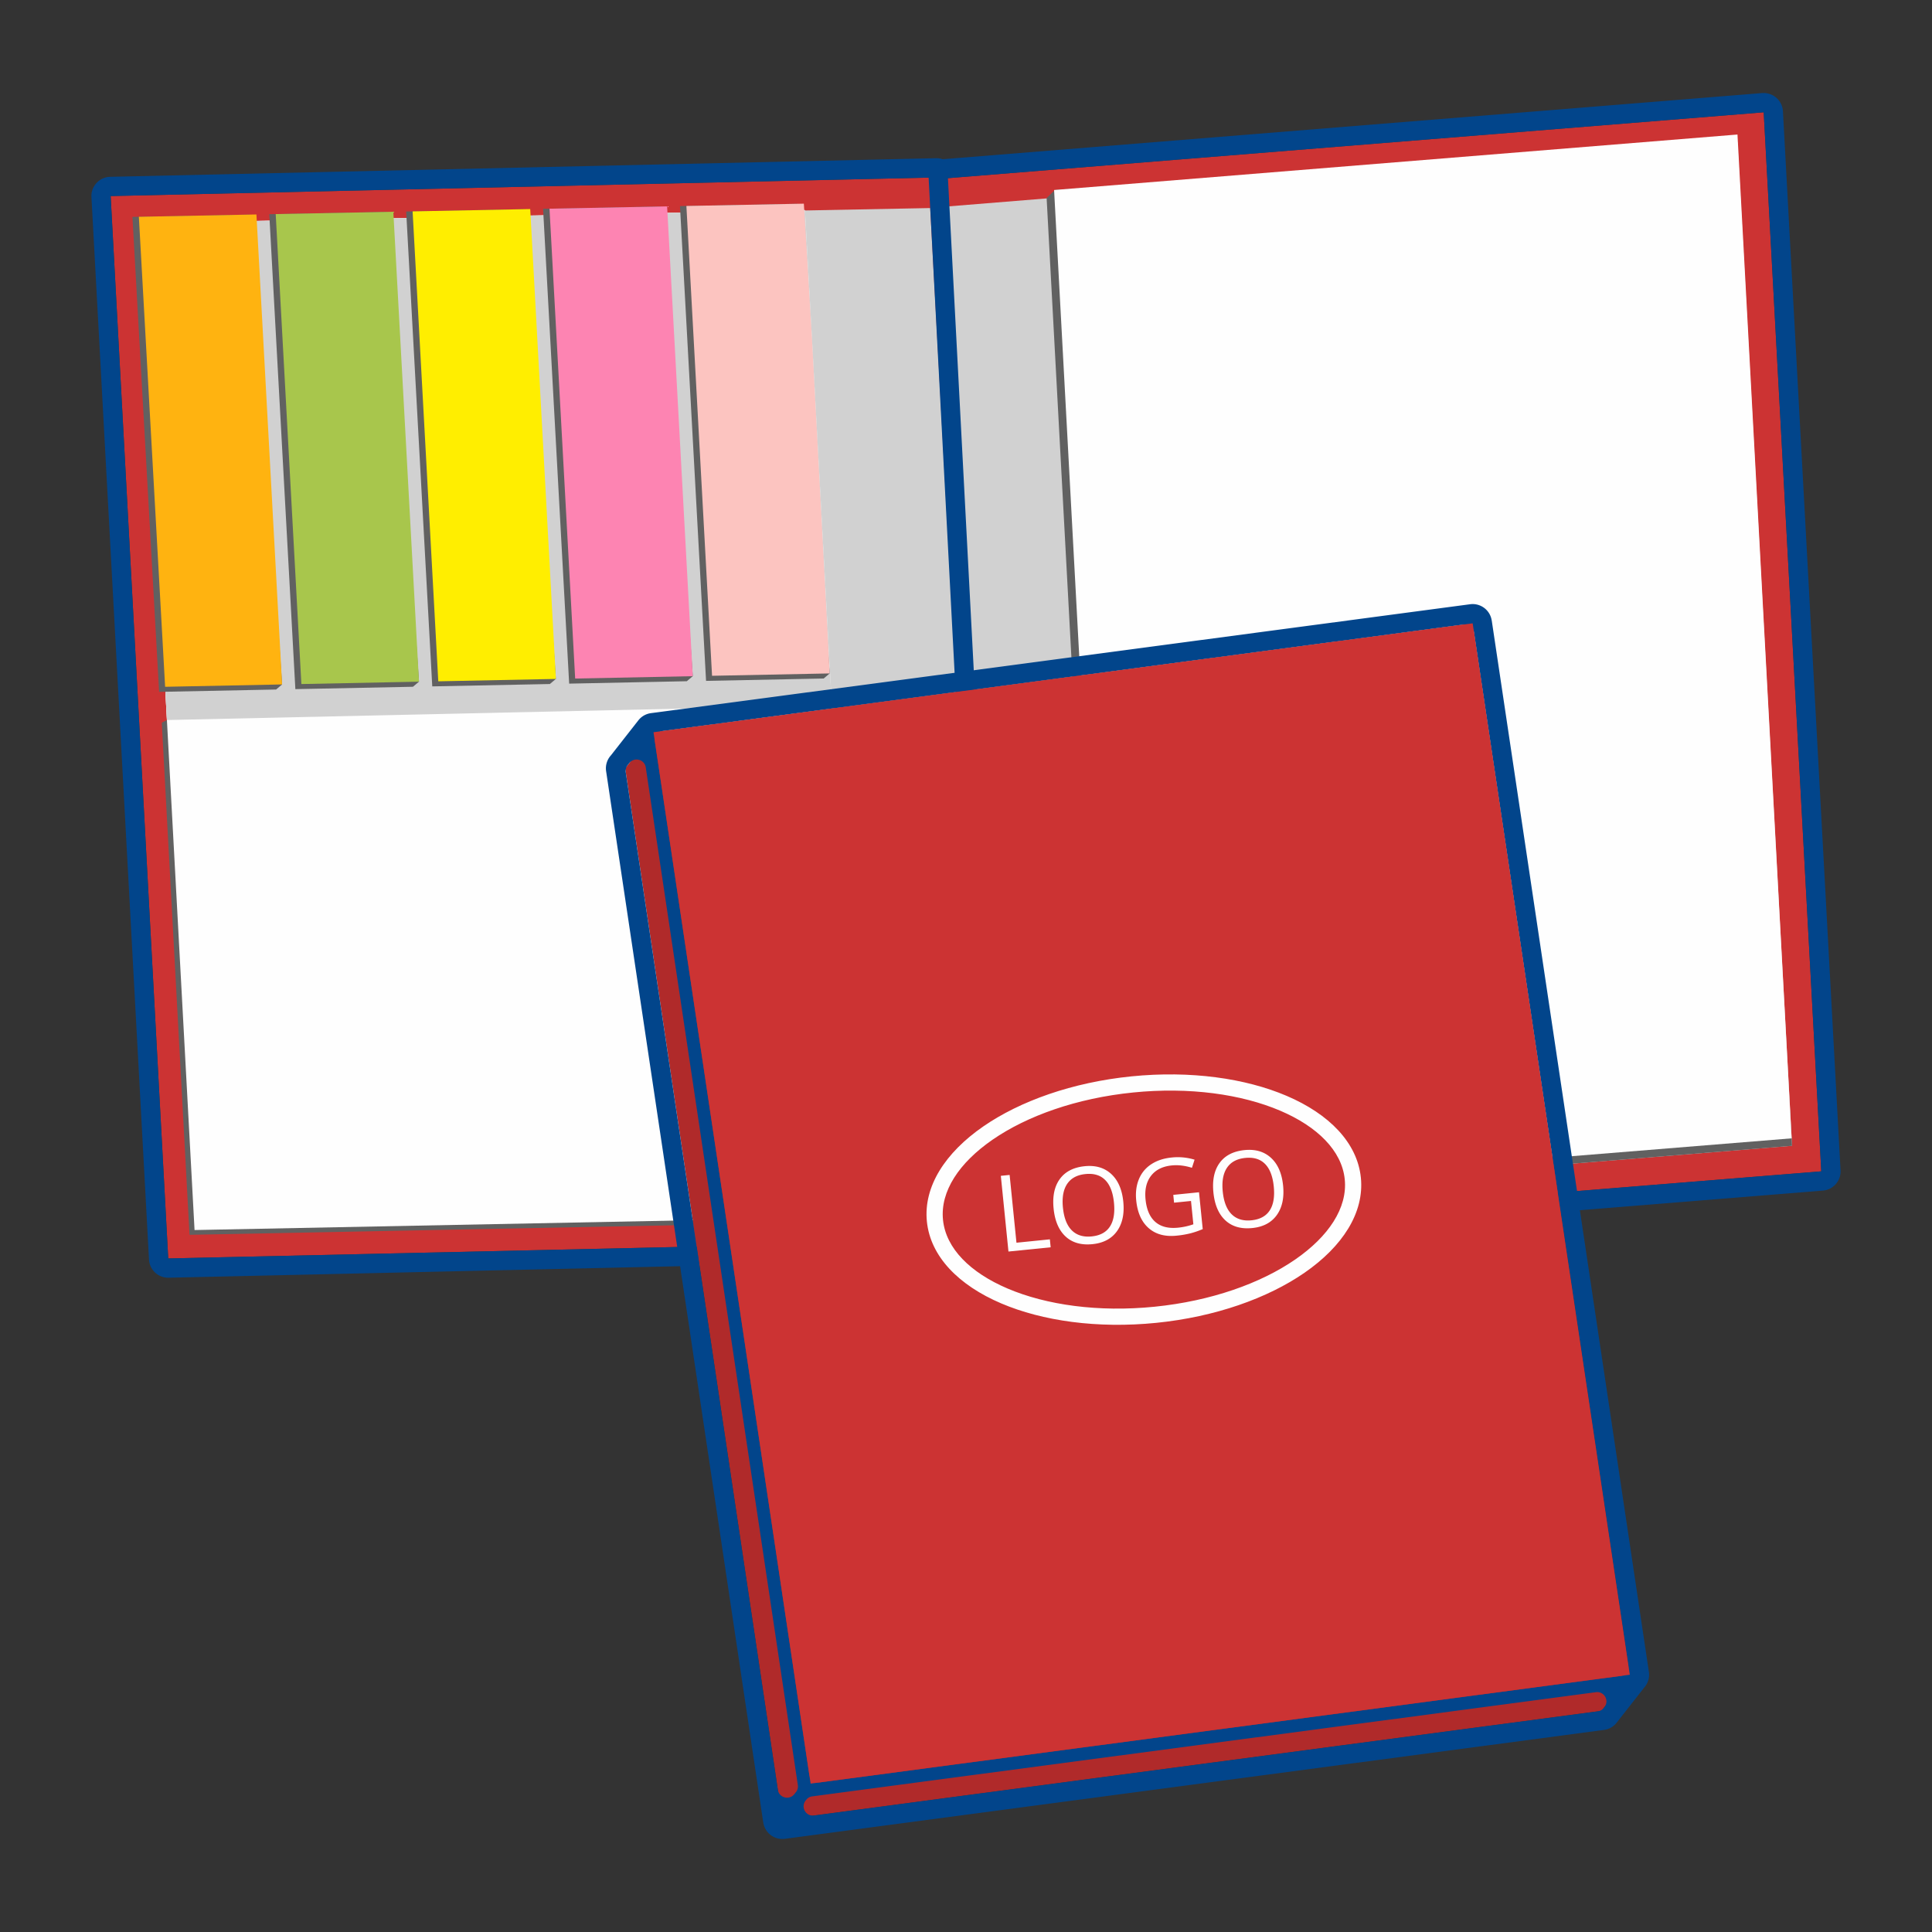 <svg id="Layer_1" xmlns="http://www.w3.org/2000/svg" version="1.1" viewBox="0 0 150 150"><rect x="0" y="0" width="150" height="150" fill="#333333" stroke="none"/><defs><style>.st1,.st10,.st4,.st5,.st7{fill-rule:evenodd}.st1,.st11{fill:#fefefe}.st4{fill:#616161}.st5{fill:#d1d1d1}.st7{fill:#02458b}.st10{fill:#c33}</style></defs><path class="st10" d="m77.291 96.12 64.113-5.178-4.47-82.224-64.113 5.177 4.47 82.225zM13.062 97.706l64.113-1.444-4.47-82.485-64.114 1.444 4.471 82.485z"/><path class="st5" d="m15.105 95.5 61.353-1.178-4.237-78.169-61.352 1.178L15.105 95.5zM77.175 93.989l61.958-5.03-4.236-77.91-61.958 5.031 4.236 77.909z"/><path class="st4" d="m14.715 95.872 51.63-1.02.391-.372-4.628-77.797-51.63 1.02 1.946 35.899.759-.048-.224 2.349-.399.208 2.155 39.761z"/><path class="st1" d="m15.105 95.5 51.631-1.02-4.237-78.169-51.63 1.02L15.105 95.5z"/><path class="st5" d="m64.583 54.76-2.084-38.449-51.63 1.02 2.09 38.572 51.624-1.143z"/><path class="st4" d="m12.354 53.717 9.083-.183.466-.395-2.491-36.479-9.129.18 2.071 36.876Zm10.579-.213 9.131-.184.466-.395-2.491-36.475-9.132.18 2.025 36.873Zm10.629-.213 9.131-.184.466-.395-2.491-36.471-9.132.18 2.025 36.869Zm10.628-.214 9.132-.187.465-.391-2.49-36.471-9.132.184 2.025 36.866Zm10.628-.214 9.132-.184.466-.395-1.835-25.471-.668-10.992-9.119.18 2.025 36.862Z"/><path style="fill-rule:evenodd;fill:#fcc4c0" d="m55.284 52.468 9.132-.183-1.369-25.866-.636-10.607-9.119.18 1.992 36.476z"/><path style="fill:#fd84b2;fill-rule:evenodd" d="m44.656 52.682 9.131-.184-1.992-36.477-9.132.181 1.993 36.48z"/><path style="fill:#fe0;fill-rule:evenodd" d="m34.028 52.896 9.131-.184-1.993-36.481-9.131.181 1.993 36.484z"/><path style="fill:#a8c64c;fill-rule:evenodd" d="m23.399 53.109 9.132-.183-1.993-36.485-9.132.18 1.993 36.488z"/><path style="fill:#ffb310;fill-rule:evenodd" d="m12.82 53.322 9.082-.182-1.993-36.489-9.128.18 2.039 36.491z"/><path class="st4" d="m85.464 93.316 53.669-4.357-4.814-77.887-52.413 3.674-.646.633 4.204 77.937z"/><path class="st1" d="m86.043 92.688 53.059-4.308-4.205-77.936-53.058 4.308 4.204 77.936z"/><path class="st7" d="m13.062 97.706 62.743-1.413.622-.014-4.33-82.488-63.506 1.431 4.471 82.485Zm60.536-83.873 4.316 82.237.743-.06 62.747-5.067-4.471-82.225-62.73 5.066-.605.049Zm67.923 78.604-63.632 5.139a1.492 1.492 0 0 1-.685.181l-64.066 1.444a1.496 1.496 0 0 1-1.57-1.418L7.097 15.251a1.494 1.494 0 0 1 1.465-1.523l64.066-1.444c.197-.01.387.018.562.079l63.626-5.138h.041a1.496 1.496 0 0 1 1.57 1.418l4.471 82.184a1.498 1.498 0 0 1-1.377 1.611Z"/><path style="fill:#b02a2a;fill-rule:evenodd" d="m126.537 130.025-2.197 2.804-63.6 8.454-12.201-81.63 2.198-2.804 63.6-8.454 12.2 81.63z"/><path class="st7" d="m127.633 131.05-2.115 2.699a1.49 1.49 0 0 1-.984.562l-63.6 8.455a1.495 1.495 0 0 1-1.672-1.266h-.003L47.058 59.87c-.066-.454.078-.89.36-1.209l.027-.032 2.115-2.699a1.49 1.49 0 0 1 .984-.562l63.6-8.455a1.495 1.495 0 0 1 1.672 1.266h.003l12.201 81.63c.066.454-.079.89-.36 1.209l-.027.032Zm-65.968 8.252.127-.157a.695.695 0 0 0 .151-.558L50.137 59.584a.708.708 0 0 0-.528-.59.709.709 0 0 0-.751.252l-.128.163a.694.694 0 0 0-.145.551l11.807 78.997a.708.708 0 0 0 .524.589.706.706 0 0 0 .749-.243Zm.934.43-.046.058a.708.708 0 0 0-.067.805c.147.262.424.4.722.361l60.841-8.088a.697.697 0 0 0 .472-.27l.047-.06a.707.707 0 0 0 .058-.801.707.707 0 0 0-.72-.356l-60.824 8.087-.014.002a.696.696 0 0 0-.468.262Zm1.04-1.346 62.173-8.264a.694.694 0 0 0 .48-.281.7.7 0 0 0 .137-.539l-11.988-80.206a.72.72 0 0 0-.807-.607l-62.173 8.264a.694.694 0 0 0-.48.281.7.7 0 0 0-.137.539l11.988 80.206a.72.72 0 0 0 .807.607Z"/><path class="st10" d="m62.937 138.479 63.6-8.454-12.2-81.63-63.6 8.454 12.2 81.63z"/><path class="st11" d="M87.845 83.569c4.585-.463 8.853.149 12.043 1.51 3.311 1.412 5.496 3.646 5.77 6.359.274 2.715-1.422 5.339-4.383 7.383-2.854 1.97-6.914 3.421-11.499 3.884-4.585.462-8.853-.149-12.043-1.51-3.311-1.412-5.496-3.645-5.77-6.359-.274-2.713 1.422-5.338 4.383-7.383 2.854-1.97 6.914-3.422 11.499-3.884Zm11.552 2.666c-3.005-1.282-7.053-1.856-11.426-1.414-4.373.441-8.225 1.811-10.913 3.667-2.583 1.784-4.069 3.999-3.844 6.222s2.122 4.097 5.009 5.329c3.005 1.282 7.053 1.855 11.426 1.414 4.373-.441 8.225-1.811 10.913-3.667 2.583-1.784 4.069-3.999 3.844-6.222-.224-2.223-2.122-4.097-5.009-5.329Z"/><path class="st11" d="m78.297 97.17-.593-5.879.683-.069.531 5.262 2.593-.262.062.617-3.276.33Zm8.915-3.875c.095.941-.069 1.706-.489 2.293-.422.587-1.056.923-1.904 1.008-.866.088-1.562-.11-2.084-.592-.524-.482-.835-1.205-.933-2.169-.097-.958.065-1.723.484-2.298.419-.574 1.062-.905 1.93-.993.846-.085 1.531.117 2.061.605.529.488.84 1.205.935 2.147Zm-4.685.471c.08.796.31 1.383.691 1.761.382.377.895.533 1.54.468.652-.066 1.124-.32 1.414-.764.291-.444.396-1.066.315-1.865-.08-.79-.305-1.373-.678-1.748-.372-.376-.883-.531-1.532-.465-.651.065-1.125.321-1.424.768-.298.446-.406 1.061-.327 1.846Zm8.566-.997 1.998-.202.289 2.86a6.64 6.64 0 0 1-.927.321 7.219 7.219 0 0 1-1.11.189c-.891.09-1.61-.105-2.159-.585-.549-.479-.872-1.196-.968-2.151-.062-.611.008-1.159.206-1.643a2.5 2.5 0 0 1 .953-1.16c.437-.29.965-.465 1.584-.528a4.482 4.482 0 0 1 1.787.167l-.204.63c-.554-.172-1.076-.233-1.565-.183-.717.072-1.253.341-1.613.808-.359.466-.5 1.077-.424 1.834.08.793.335 1.376.763 1.747.429.372 1.018.519 1.769.443.406-.041.8-.128 1.18-.262l-.183-1.811-1.315.133-.061-.609Zm8.526-.725c.095.941-.069 1.706-.489 2.293-.422.587-1.056.923-1.904 1.008-.866.088-1.561-.11-2.084-.592-.524-.482-.836-1.205-.933-2.169-.096-.958.065-1.723.484-2.298.419-.574 1.062-.905 1.93-.993.846-.085 1.531.117 2.061.605.529.488.84 1.205.935 2.147Zm-4.685.47c.08.796.31 1.383.691 1.761.381.377.895.533 1.54.468.652-.066 1.124-.32 1.414-.764.291-.444.396-1.066.315-1.865-.08-.79-.305-1.373-.678-1.748-.372-.376-.883-.531-1.532-.465-.651.065-1.125.321-1.423.768-.298.446-.406 1.061-.327 1.846Z"/></svg>